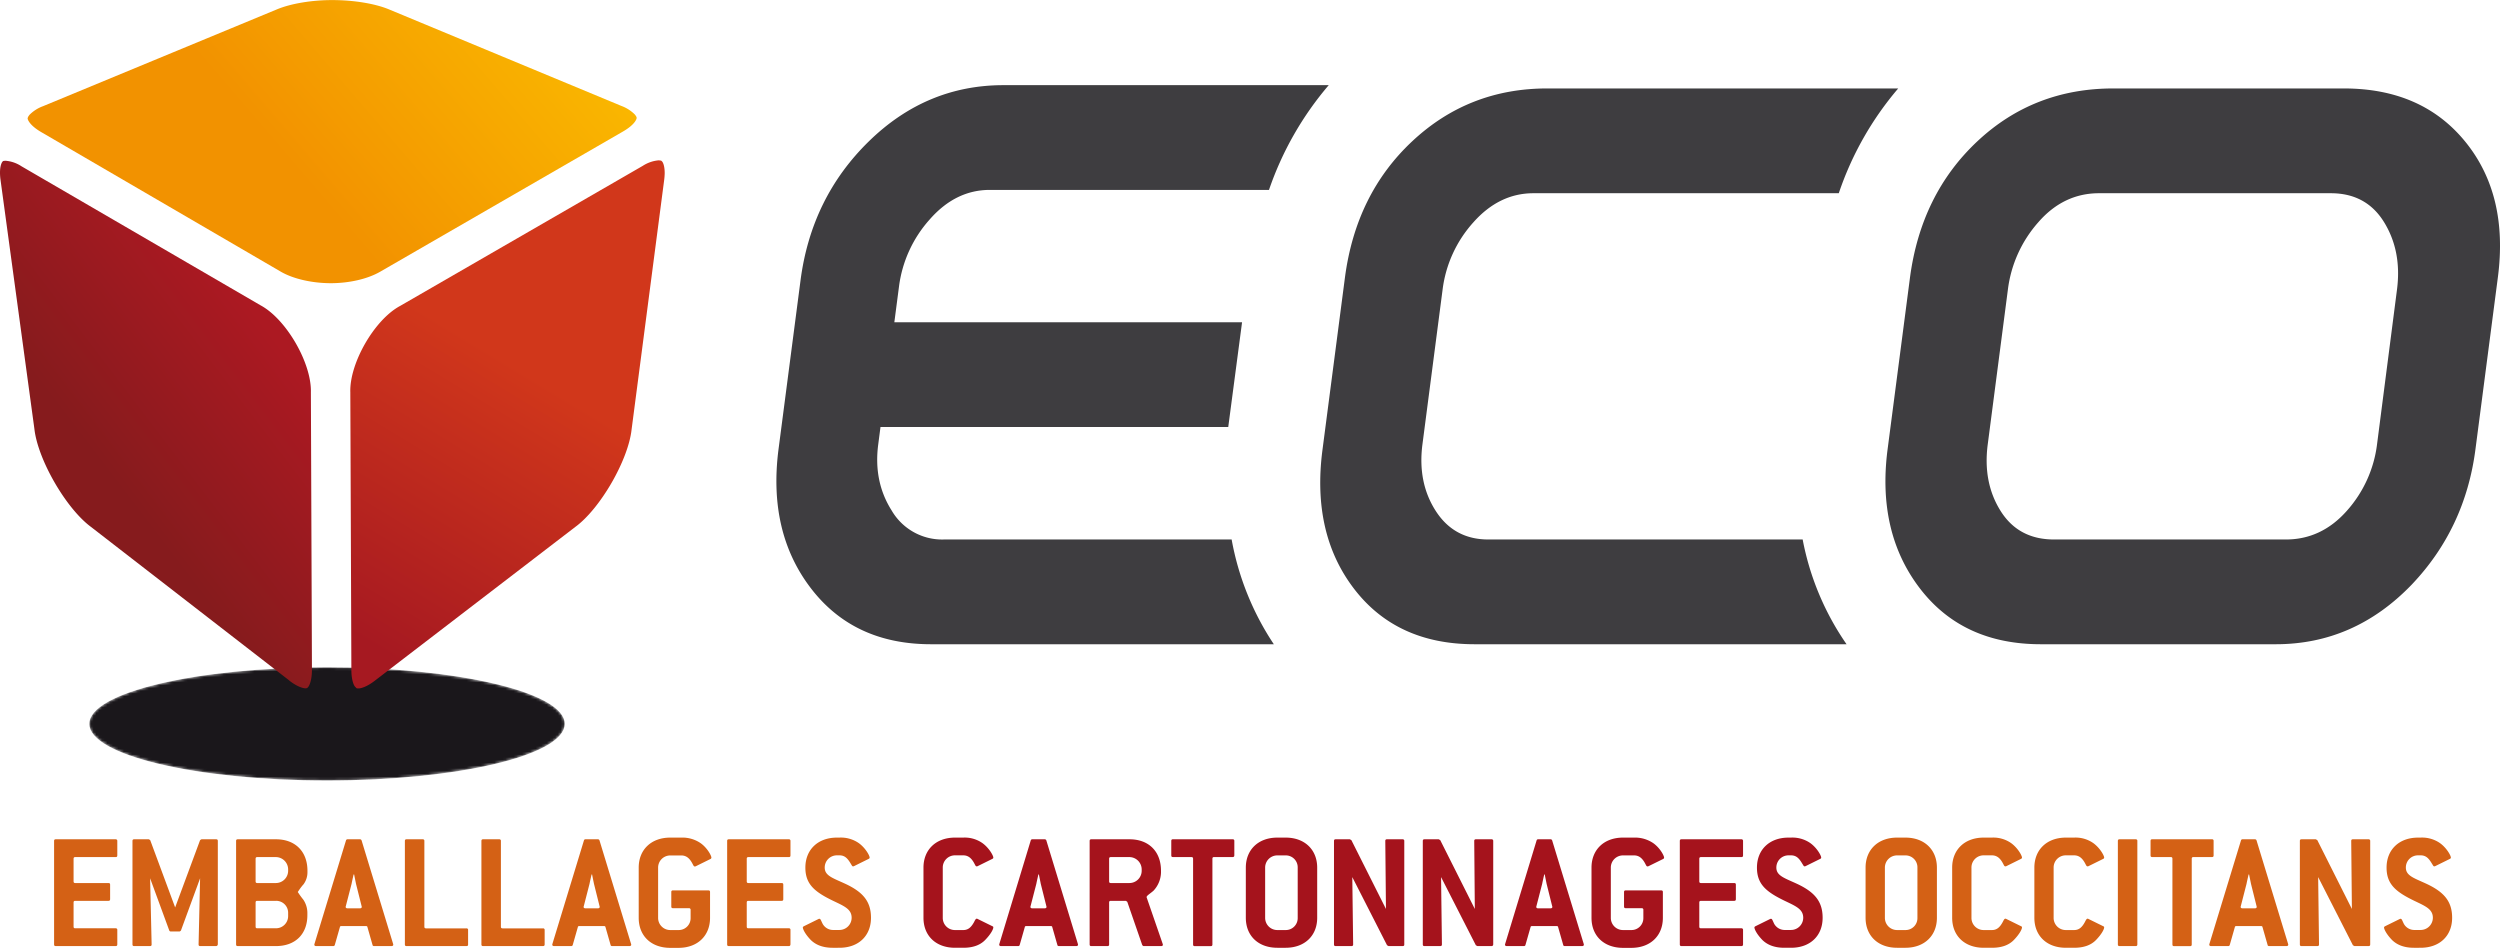 <svg xmlns="http://www.w3.org/2000/svg" xmlns:xlink="http://www.w3.org/1999/xlink" viewBox="0 0 904.52 342.92"><defs><radialGradient id="a" cx="160.95" cy="968.98" r="85.97" gradientTransform="translate(0 70.1) scale(1 0.24)" gradientUnits="userSpaceOnUse"><stop offset="0" stop-color="#949494"></stop><stop offset="0.13" stop-color="#7b7b7b"></stop><stop offset="0.42" stop-color="#464646"></stop><stop offset="0.67" stop-color="#202020"></stop><stop offset="0.87" stop-color="#090909"></stop><stop offset="1"></stop></radialGradient><mask id="b" x="32.37" y="241.44" width="171.94" height="40.94" maskUnits="userSpaceOnUse"><g transform="translate(-42.61 -38.91)"><g style="mix-blend-mode:multiply"><path d="M246.93,300.81c0,11.3-38.49,20.48-86,20.48s-86-9.18-86-20.48,38.49-20.46,86-20.46S246.93,289.51,246.93,300.81Z" style="fill:url(#a)"></path></g></g></mask><linearGradient id="c" x1="145.87" y1="96.34" x2="228.22" y2="25.75" gradientUnits="userSpaceOnUse"><stop offset="0" stop-color="#f29200"></stop><stop offset="1" stop-color="#fab700"></stop></linearGradient><linearGradient id="d" x1="79.43" y1="207.22" x2="141.2" y2="160.16" gradientUnits="userSpaceOnUse"><stop offset="0" stop-color="#861b1d"></stop><stop offset="1" stop-color="#ac1922"></stop></linearGradient><linearGradient id="e" x1="229.48" y1="171.59" x2="170.66" y2="268.65" gradientUnits="userSpaceOnUse"><stop offset="0" stop-color="#d1371b"></stop><stop offset="1" stop-color="#a61921"></stop></linearGradient></defs><title>logo footer</title><g style="isolation:isolate"><g style="mask:url(#b)"><g style="mix-blend-mode:multiply"><path d="M246.93,300.81c0,11.3-38.49,20.48-86,20.48s-86-9.18-86-20.48,38.49-20.46,86-20.46S246.93,289.51,246.93,300.81Z" transform="translate(-42.61 -38.91)" style="fill:#1a171b"></path></g></g><g style="isolation:isolate"><path d="M268,86.5l-87.79,50.69c-4.47,2.61-11.2,4.2-18,4.18s-13.64-1.59-18.13-4.24L57.55,86.72c-4.55-2.65-5-4.83-4.94-5s0-.43.71-1.3a13.34,13.34,0,0,1,4.86-3.09l84.55-35c5.08-2.13,12.73-3.42,20.33-3.39s15.3,1.27,20.39,3.41l83.94,34.87a13.52,13.52,0,0,1,4.88,3.09c.72.87.67,1.12.69,1.28S272.59,83.85,268,86.5Z" transform="translate(-42.61 -38.91)" style="fill:url(#c)"></path><path d="M147.29,285.16c2.82,2.21,5,2.79,5.79,2.79h.09c.71-.11.4.08,1-.55h0c.49-.65,1.31-2.68,1.3-6.17v-.07h0c0-.08,0-.19,0-.31l-.38-100h0c.29-10.53-8.87-26.41-18.14-31.43L50.38,99.07h0a12.27,12.27,0,0,0-5.78-2h0c-1.05.07-.84.12-1.1.34h0c-.24.26-.9,1.46-.89,4h0a19,19,0,0,0,.2,2.66l12.25,90.07h0c1.26,11.11,11.45,28.74,20.44,35.39l71.79,55.6Z" transform="translate(-42.61 -38.91)" style="fill:url(#d)"></path></g><path d="M282.91,104.06l-11.78,90.21c-1.19,11.08-11.34,28.68-20.34,35.26l-72.61,55.7c-2.93,2.26-5.13,2.8-5.93,2.76s-.55,0-1.16-.62-1.36-2.77-1.35-6.29l-.38-100.26h0v0c-.33-10.51,8.74-26.25,18-31.21l87.8-50.69a12.48,12.48,0,0,1,5.76-2c1.11.09.95.15,1.24.42s.94,1.54.94,4.17A21.19,21.19,0,0,1,282.91,104.06Z" transform="translate(-42.61 -38.91)" style="fill:url(#e)"></path><path d="M84.44,381.21H62.79c-.43,0-.61-.18-.61-.61V343.19c0-.43.18-.62.61-.62H84.44a.56.56,0,0,1,.61.62v5.21c0,.43-.18.61-.61.61H69.84c-.43,0-.61.19-.61.62v8.15c0,.43.18.62.61.62h12c.43,0,.61.18.61.61v5.21c0,.43-.18.62-.61.62h-12c-.43,0-.61.18-.61.61v8.71c0,.43.18.61.61.61h14.6a.55.55,0,0,1,.61.61v5.22C85.05,381,84.87,381.21,84.44,381.21Z" transform="translate(-42.61 -38.91)" style="fill:#d46115"></path><path d="M120.71,381.21h-5.64c-.43,0-.61-.18-.61-.61l.55-23.92-6.93,18.89c-.18.18-.37.36-.55.36H104.4a.59.59,0,0,1-.55-.36l-6.93-18.89.55,23.92c0,.43-.18.61-.61.61H91.15c-.42,0-.61-.18-.61-.61V343.19c0-.43.19-.62.61-.62h5.28a1.61,1.61,0,0,1,.55.37l9,24.29,9-24.29a1.53,1.53,0,0,1,.55-.37h5.27c.43,0,.62.19.62.62V380.6C121.33,381,121.14,381.21,120.71,381.21Z" transform="translate(-42.61 -38.91)" style="fill:#d46115"></path><path d="M142.44,381.21H128.65c-.43,0-.62-.18-.62-.61V343.19c0-.43.19-.62.62-.62h13.79c7,0,11.41,4.42,11.41,11.41v.61a7.32,7.32,0,0,1-1.35,4.17,23,23,0,0,0-2.15,2.89,32.45,32.45,0,0,0,2,2.76,8.65,8.65,0,0,1,1.47,4.6v.92C153.85,376.85,149.5,381.21,142.44,381.21Zm4.42-27.78a4.48,4.48,0,0,0-4.42-4.42H135.7c-.43,0-.61.19-.61.62v8.15c0,.43.18.62.61.62h6.74a4.44,4.44,0,0,0,4.42-4.42Zm0,15.76a4.31,4.31,0,0,0-4.42-4.35H135.7c-.43,0-.61.18-.61.61v8.71c0,.43.18.61.61.61h6.74a4.4,4.4,0,0,0,4.42-4.42Z" transform="translate(-42.61 -38.91)" style="fill:#d46115"></path><path d="M184.9,380.66c0,.37-.24.55-.67.55H178c-.36,0-.55-.12-.61-.43l-1.84-6.44c-.06-.31-.24-.37-.61-.37H166.2c-.37,0-.55.06-.61.37l-1.84,6.44a.56.56,0,0,1-.62.43H157c-.43,0-.67-.18-.67-.55,0-.06.06-.13.06-.25L167.79,343a.57.57,0,0,1,.62-.43h4.41a.61.61,0,0,1,.62.43l11.4,37.41C184.84,380.53,184.9,380.6,184.9,380.66Zm-13.49-22c-.06-.37-.31-1.47-.67-3.37h-.19c-.43,1.9-.67,3-.73,3.37l-2.09,8.1c0,.06-.06.18-.06.24,0,.37.25.55.68.55h4.47c.43,0,.68-.18.68-.55,0-.06-.06-.18-.06-.24Z" transform="translate(-42.61 -38.91)" style="fill:#d46115"></path><path d="M211.36,381.21H189.71c-.43,0-.61-.18-.61-.61V343.19c0-.43.18-.62.61-.62h5.83a.55.55,0,0,1,.61.62v31c0,.43.19.61.62.61h14.59a.54.54,0,0,1,.61.61v5.22C212,381,211.79,381.21,211.36,381.21Z" transform="translate(-42.61 -38.91)" style="fill:#d46115"></path><path d="M239.05,381.21H217.4c-.42,0-.61-.18-.61-.61V343.19c0-.43.19-.62.61-.62h5.83a.55.55,0,0,1,.61.62v31c0,.43.19.61.62.61h14.59a.55.55,0,0,1,.62.61v5.22C239.67,381,239.48,381.21,239.05,381.21Z" transform="translate(-42.61 -38.91)" style="fill:#d46115"></path><path d="M271,380.66c0,.37-.25.55-.68.55h-6.19c-.37,0-.55-.12-.61-.43l-1.84-6.44c-.07-.31-.25-.37-.62-.37h-8.77c-.36,0-.55.06-.61.37l-1.84,6.44a.55.55,0,0,1-.61.43h-6.14c-.42,0-.67-.18-.67-.55,0-.06.06-.13.06-.25L253.88,343a.55.55,0,0,1,.61-.43h4.42a.6.6,0,0,1,.61.43l11.41,37.41C270.93,380.53,271,380.6,271,380.66Zm-13.49-22c-.07-.37-.31-1.47-.68-3.37h-.18c-.43,1.9-.68,3-.74,3.37l-2.08,8.1c0,.06-.07.18-.07.24,0,.37.25.55.68.55h4.48c.43,0,.67-.18.67-.55,0-.06-.06-.18-.06-.24Z" transform="translate(-42.61 -38.91)" style="fill:#d46115"></path><path d="M296.14,344c2.39,1.72,3.86,4.48,3.86,5.22a.58.58,0,0,1-.36.49l-5.34,2.64a.69.69,0,0,1-.31.06c-.36,0-.49-.37-.86-1.05-1-1.9-2.2-2.94-4-2.94h-4a4.39,4.39,0,0,0-4.41,4.42V371a4.39,4.39,0,0,0,4.41,4.41h3a4.3,4.3,0,0,0,4.35-4.41v-2.88a.56.56,0,0,0-.61-.62h-5.77c-.43,0-.61-.18-.61-.61v-5.21c0-.43.18-.62.61-.62H298.9c.43,0,.61.19.61.62V371c0,6.5-4.54,10.85-11.4,10.85h-3c-6.93,0-11.41-4.35-11.41-10.85V352.82c0-6.5,4.54-10.86,11.41-10.86h4A11.7,11.7,0,0,1,296.14,344Z" transform="translate(-42.61 -38.91)" style="fill:#d46115"></path><path d="M328,381.21H306.31c-.43,0-.61-.18-.61-.61V343.19c0-.43.18-.62.61-.62H328a.55.55,0,0,1,.61.62v5.21c0,.43-.18.61-.61.61h-14.6c-.43,0-.61.19-.61.62v8.15c0,.43.18.62.61.62h12c.43,0,.61.18.61.61v5.21c0,.43-.18.62-.61.62h-12c-.43,0-.61.18-.61.61v8.71c0,.43.18.61.61.61H328a.54.54,0,0,1,.61.61v5.22C328.57,381,328.39,381.21,328,381.21Z" transform="translate(-42.61 -38.91)" style="fill:#d46115"></path><path d="M402,374.46c0,.62-.86,2.39-2.95,4.54-1.84,1.9-4.47,2.82-7.91,2.82h-3c-6.93,0-11.41-4.35-11.41-10.85V352.82c0-6.5,4.54-10.86,11.41-10.86h3a11.17,11.17,0,0,1,6.93,2c2.45,1.78,3.93,4.54,3.93,5.22,0,.24-.13.37-.37.49l-5.34,2.64a.65.65,0,0,1-.3.06c-.37,0-.49-.37-.86-1.05-1-1.9-2.21-2.94-4-2.94h-3a4.4,4.4,0,0,0-4.42,4.42V371a4.39,4.39,0,0,0,4.42,4.41h3c1.78,0,2.88-1,3.93-2.94.36-.74.61-1.17.92-1.17a.48.48,0,0,1,.3.07l5.34,2.63C401.9,374.1,402,374.22,402,374.46Z" transform="translate(-42.61 -38.91)" style="fill:#a5131c"></path><path d="M432.65,380.66c0,.37-.24.55-.67.55h-6.19c-.37,0-.56-.12-.62-.43l-1.84-6.44c-.06-.31-.24-.37-.61-.37H414c-.37,0-.55.06-.61.37l-1.84,6.44a.55.55,0,0,1-.62.43h-6.13c-.43,0-.67-.18-.67-.55,0-.06.06-.13.06-.25L415.54,343a.57.57,0,0,1,.62-.43h4.41a.61.61,0,0,1,.62.43l11.4,37.41C432.59,380.53,432.65,380.6,432.65,380.66Zm-13.49-22c-.06-.37-.3-1.47-.67-3.37h-.19c-.42,1.9-.67,3-.73,3.37l-2.09,8.1c0,.06-.06.18-.06.24,0,.37.25.55.68.55h4.47c.43,0,.68-.18.68-.55,0-.06-.06-.18-.06-.24Z" transform="translate(-42.61 -38.91)" style="fill:#a5131c"></path><path d="M463.34,380.72c0,.31-.18.49-.61.49h-6.31c-.19,0-.37-.12-.56-.43l-5.39-15.58-.49-.36h-5.46c-.43,0-.62.18-.62.61V380.6c0,.43-.18.61-.61.61h-5.82c-.43,0-.62-.18-.62-.61V343.19c0-.43.19-.62.62-.62h13.79c7,0,11.41,4.42,11.41,11.41v.61a10,10,0,0,1-2.7,6.57c-1.1,1-2.51,1.77-2.51,2.33v.06l5.82,16.86A.69.69,0,0,1,463.34,380.72Zm-7.66-27.29a4.48,4.48,0,0,0-4.42-4.42h-6.74c-.43,0-.62.19-.62.62v8.15c0,.43.19.62.62.62h6.74a4.44,4.44,0,0,0,4.42-4.42Z" transform="translate(-42.61 -38.91)" style="fill:#a5131c"></path><path d="M488.56,349h-6.68c-.43,0-.61.19-.61.62v31c0,.43-.19.61-.62.61h-5.76c-.43,0-.61-.18-.61-.61v-31c0-.43-.19-.62-.62-.62H467c-.43,0-.61-.18-.61-.61v-5.21c0-.43.18-.62.61-.62h21.58a.56.56,0,0,1,.62.62v5.21C489.18,348.83,489,349,488.56,349Z" transform="translate(-42.61 -38.91)" style="fill:#a5131c"></path><path d="M507.77,381.82h-3c-6.93,0-11.41-4.35-11.41-10.85V352.82c0-6.5,4.54-10.86,11.41-10.86h3c6.87,0,11.41,4.36,11.41,10.86V371C519.18,377.47,514.64,381.82,507.77,381.82Zm4.36-29a4.31,4.31,0,0,0-4.36-4.42h-3a4.4,4.4,0,0,0-4.42,4.42V371a4.4,4.4,0,0,0,4.42,4.41h3a4.31,4.31,0,0,0,4.36-4.41Z" transform="translate(-42.61 -38.91)" style="fill:#a5131c"></path><path d="M550.1,381.21H545l-.55-.31-12.57-24.65.31,24.35c0,.43-.19.61-.62.61h-5.7c-.43,0-.61-.18-.61-.61V343.19c0-.43.18-.62.61-.62H531l.55.31,12.51,24.9-.24-24.59c0-.43.18-.62.61-.62h5.64a.56.56,0,0,1,.62.62V380.6C550.72,381,550.53,381.21,550.1,381.21Z" transform="translate(-42.61 -38.91)" style="fill:#a5131c"></path><path d="M582.22,381.21h-5.09l-.55-.31L564,356.25l.31,24.35c0,.43-.19.61-.62.61H558c-.43,0-.61-.18-.61-.61V343.19c0-.43.18-.62.61-.62h5.15l.55.31,12.51,24.9L576,343.19c0-.43.18-.62.61-.62h5.64a.56.56,0,0,1,.62.62V380.6C582.84,381,582.65,381.21,582.22,381.21Z" transform="translate(-42.61 -38.91)" style="fill:#a5131c"></path><path d="M615.67,380.66c0,.37-.24.55-.67.55h-6.2c-.36,0-.55-.12-.61-.43l-1.84-6.44c-.06-.31-.24-.37-.61-.37H597c-.37,0-.55.06-.62.37l-1.84,6.44a.54.54,0,0,1-.61.43h-6.13c-.43,0-.68-.18-.68-.55,0-.06.07-.13.07-.25L598.56,343a.56.56,0,0,1,.62-.43h4.41a.59.59,0,0,1,.61.43l11.41,37.41C615.61,380.53,615.67,380.6,615.67,380.66Zm-13.49-22c-.06-.37-.31-1.47-.67-3.37h-.19c-.43,1.9-.67,3-.73,3.37l-2.09,8.1c0,.06-.06.18-.06.24,0,.37.24.55.67.55h4.48c.43,0,.68-.18.68-.55,0-.06-.07-.18-.07-.24Z" transform="translate(-42.61 -38.91)" style="fill:#a5131c"></path><path d="M640.82,344c2.4,1.72,3.87,4.48,3.87,5.22a.57.57,0,0,1-.37.49L639,352.33a.65.65,0,0,1-.3.06c-.37,0-.49-.37-.86-1.05-1-1.9-2.21-2.94-4-2.94h-4a4.4,4.4,0,0,0-4.42,4.42V371a4.39,4.39,0,0,0,4.42,4.41h3a4.3,4.3,0,0,0,4.35-4.41v-2.88a.55.55,0,0,0-.61-.62h-5.76c-.43,0-.62-.18-.62-.61v-5.21c0-.43.19-.62.62-.62h12.81c.43,0,.62.19.62.62V371c0,6.5-4.54,10.85-11.41,10.85h-3c-6.93,0-11.41-4.35-11.41-10.85V352.82c0-6.5,4.54-10.86,11.41-10.86h4A11.7,11.7,0,0,1,640.82,344Z" transform="translate(-42.61 -38.91)" style="fill:#a5131c"></path><path d="M672.64,381.21H651c-.43,0-.62-.18-.62-.61V343.19c0-.43.19-.62.62-.62h21.64a.56.56,0,0,1,.62.62v5.21c0,.43-.19.61-.62.61H658.05c-.43,0-.62.19-.62.62v8.15c0,.43.19.62.62.62h12c.43,0,.61.18.61.61v5.21c0,.43-.18.62-.61.62h-12c-.43,0-.62.18-.62.61v8.71c0,.43.19.61.62.61h14.59a.55.55,0,0,1,.62.61v5.22C673.26,381,673.07,381.21,672.64,381.21Z" transform="translate(-42.61 -38.91)" style="fill:#a5131c"></path><path d="M685.31,352.82c0,2.88,2.82,3.74,7.11,5.7,6.57,3,9.63,6.38,9.63,12.45,0,6.5-4.48,10.85-11.41,10.85h-2.45c-3.49,0-6.13-1-8-2.88-2-2.09-2.82-3.86-2.82-4.48,0-.12.12-.3.37-.43l5.33-2.63a.57.57,0,0,1,.31-.06c.43,0,.55.61,1.16,1.84a4.34,4.34,0,0,0,3.62,2.2h2.45a4.43,4.43,0,0,0,4.42-4.41c0-3.07-2.58-4.17-6.56-6.07-6.75-3.25-10.18-6-10.18-12.08,0-6.5,4.54-10.86,11.4-10.86h.92a11.38,11.38,0,0,1,7,2c2.39,1.72,3.92,4.48,3.92,5.22,0,.24-.12.37-.37.49l-5.33,2.64a.71.71,0,0,1-.31.06c-.31,0-.43-.37-.8-.92-1.16-2-2.2-3.07-4.11-3.07h-.92A4.39,4.39,0,0,0,685.31,352.82Z" transform="translate(-42.61 -38.91)" style="fill:#a5131c"></path><path d="M732,381.82h-3c-6.93,0-11.41-4.35-11.41-10.85V352.82c0-6.5,4.54-10.86,11.41-10.86h3c6.86,0,11.4,4.36,11.4,10.86V371C743.39,377.47,738.85,381.82,732,381.82Zm4.35-29A4.31,4.31,0,0,0,732,348.4h-3a4.4,4.4,0,0,0-4.42,4.42V371a4.4,4.4,0,0,0,4.42,4.41h3a4.3,4.3,0,0,0,4.35-4.41Z" transform="translate(-42.61 -38.91)" style="fill:#d46115"></path><path d="M774.18,374.46c0,.62-.86,2.39-2.94,4.54-1.84,1.9-4.48,2.82-7.91,2.82h-3c-6.93,0-11.41-4.35-11.41-10.85V352.82c0-6.5,4.54-10.86,11.41-10.86h3a11.21,11.21,0,0,1,6.93,2c2.45,1.78,3.92,4.54,3.92,5.22,0,.24-.12.37-.37.49l-5.33,2.64a.71.71,0,0,1-.31.06c-.37,0-.49-.37-.86-1.05-1-1.9-2.21-2.94-4-2.94h-3a4.39,4.39,0,0,0-4.41,4.42V371a4.39,4.39,0,0,0,4.41,4.41h3c1.77,0,2.88-1,3.92-2.94.37-.74.61-1.17.92-1.17a.52.52,0,0,1,.31.07l5.33,2.63C774.06,374.1,774.18,374.22,774.18,374.46Z" transform="translate(-42.61 -38.91)" style="fill:#d46115"></path><path d="M803.91,374.46c0,.62-.86,2.39-2.94,4.54-1.84,1.9-4.48,2.82-7.91,2.82h-3c-6.93,0-11.4-4.35-11.4-10.85V352.82c0-6.5,4.54-10.86,11.4-10.86h3a11.17,11.17,0,0,1,6.93,2c2.45,1.78,3.92,4.54,3.92,5.22,0,.24-.12.37-.36.49l-5.34,2.64a.69.69,0,0,1-.31.06c-.36,0-.49-.37-.86-1.05-1-1.9-2.2-2.94-4-2.94h-3a4.39,4.39,0,0,0-4.41,4.42V371a4.39,4.39,0,0,0,4.41,4.41h3c1.78,0,2.88-1,3.92-2.94.37-.74.62-1.17.92-1.17a.49.49,0,0,1,.31.07l5.34,2.63C803.79,374.1,803.91,374.22,803.91,374.46Z" transform="translate(-42.61 -38.91)" style="fill:#d46115"></path><path d="M815.31,381.21h-5.83c-.42,0-.61-.18-.61-.61V343.19c0-.43.19-.62.61-.62h5.83a.55.55,0,0,1,.61.62V380.6C815.92,381,815.74,381.21,815.31,381.21Z" transform="translate(-42.61 -38.91)" style="fill:#d46115"></path><path d="M842.9,349h-6.68c-.43,0-.62.19-.62.62v31c0,.43-.18.61-.61.61h-5.76c-.43,0-.62-.18-.62-.61v-31c0-.43-.18-.62-.61-.62h-6.68c-.43,0-.62-.18-.62-.61v-5.21c0-.43.19-.62.62-.62H842.9a.55.55,0,0,1,.61.62v5.21C843.51,348.83,843.33,349,842.9,349Z" transform="translate(-42.61 -38.91)" style="fill:#d46115"></path><path d="M870.52,380.66c0,.37-.25.55-.68.55h-6.19c-.37,0-.55-.12-.61-.43l-1.84-6.44c-.06-.31-.25-.37-.62-.37h-8.77c-.36,0-.55.06-.61.37l-1.84,6.44a.55.55,0,0,1-.61.43h-6.13c-.43,0-.68-.18-.68-.55,0-.06.06-.13.06-.25L853.41,343a.55.55,0,0,1,.61-.43h4.42a.6.6,0,0,1,.61.43l11.41,37.41C870.46,380.53,870.52,380.6,870.52,380.66Zm-13.49-22c-.06-.37-.31-1.47-.68-3.37h-.18c-.43,1.9-.68,3-.74,3.37l-2.08,8.1c0,.06-.06.18-.06.24,0,.37.24.55.67.55h4.48c.43,0,.67-.18.67-.55,0-.06-.06-.18-.06-.24Z" transform="translate(-42.61 -38.91)" style="fill:#d46115"></path><path d="M899.55,381.21h-5.09l-.55-.31-12.57-24.65.31,24.35c0,.43-.19.61-.62.61h-5.7c-.43,0-.61-.18-.61-.61V343.19c0-.43.18-.62.61-.62h5.15l.55.31,12.51,24.9-.24-24.59c0-.43.18-.62.61-.62h5.64a.56.56,0,0,1,.62.62V380.6C900.17,381,900,381.21,899.55,381.21Z" transform="translate(-42.61 -38.91)" style="fill:#d46115"></path><path d="M913.07,352.82c0,2.88,2.82,3.74,7.11,5.7,6.56,3,9.63,6.38,9.63,12.45,0,6.5-4.48,10.85-11.41,10.85H916c-3.5,0-6.13-1-8-2.88-2-2.09-2.83-3.86-2.83-4.48,0-.12.13-.3.37-.43l5.34-2.63a.54.54,0,0,1,.3-.06c.43,0,.56.61,1.17,1.84a4.32,4.32,0,0,0,3.62,2.2h2.45a4.44,4.44,0,0,0,4.42-4.41c0-3.07-2.58-4.17-6.57-6.07-6.74-3.25-10.18-6-10.18-12.08,0-6.5,4.54-10.86,11.41-10.86h.92a11.35,11.35,0,0,1,7,2c2.39,1.72,3.93,4.48,3.93,5.22,0,.24-.13.37-.37.49l-5.34,2.64a.65.65,0,0,1-.3.06c-.31,0-.43-.37-.8-.92-1.17-2-2.21-3.07-4.11-3.07h-.92A4.39,4.39,0,0,0,913.07,352.82Z" transform="translate(-42.61 -38.91)" style="fill:#d46115"></path><path d="M341,352.82c0,2.88,2.82,3.74,7.11,5.7,6.57,3,9.63,6.38,9.63,12.45,0,6.5-4.47,10.85-11.4,10.85H343.9c-3.49,0-6.13-1-8-2.88-2-2.09-2.82-3.86-2.82-4.48,0-.12.12-.3.37-.43l5.33-2.63a.59.59,0,0,1,.31-.06c.43,0,.55.61,1.17,1.84a4.31,4.31,0,0,0,3.61,2.2h2.46a4.43,4.43,0,0,0,4.41-4.41c0-3.07-2.57-4.17-6.56-6.07-6.75-3.25-10.18-6-10.18-12.08,0-6.5,4.54-10.86,11.41-10.86h.92a11.35,11.35,0,0,1,7,2c2.39,1.72,3.92,4.48,3.92,5.22,0,.24-.12.37-.37.49l-5.33,2.64a.69.69,0,0,1-.31.06c-.3,0-.43-.37-.79-.92-1.17-2-2.21-3.07-4.11-3.07h-.92A4.4,4.4,0,0,0,341,352.82Z" transform="translate(-42.61 -38.91)" style="fill:#d46115"></path><path d="M488.23,234.1h-104a21.14,21.14,0,0,1-19-10.47q-6.63-10.47-4.87-23.91l.82-6.32H487L492,155.5H366.19l1.68-12.87A44.85,44.85,0,0,1,379,118.29q9.36-10.67,21.74-10.67h101a116.17,116.17,0,0,1,21.62-37.9H405.7q-27.93,0-48.74,20.34t-24.71,50.28l-7.95,61q-3.9,29.94,11.6,50.28T379.33,272H503.49A100.56,100.56,0,0,1,488.23,234.1Z" transform="translate(-42.61 -38.91)" style="fill:#3e3d40"></path><path d="M694.83,234.1H581.09q-12.36,0-19-10.3t-4.82-24.19l7.28-55.91a44.56,44.56,0,0,1,11.16-24.37q9.35-10.51,21.72-10.51H707.9a114.69,114.69,0,0,1,21.5-37.91h-127Q574,70.91,553.59,90T529.21,139.4l-8.1,62.12q-4,30.27,11.38,50.38T576.16,272H710.71A98.71,98.71,0,0,1,694.83,234.1Z" transform="translate(-42.61 -38.91)" style="fill:#3e3d40"></path><path d="M866,272H781q-28.34,0-43.83-20.3t-11.62-50.18l8.1-62.12q4-30.25,24.39-49.37t49.18-19.12h83.39q28.32,0,44,19.32t11.73,49.17l-8.1,62.12q-3.74,28.68-23.14,49Q894.37,272,866,272Zm43.86-128.3q1.8-13.86-4.65-24.37t-19.3-10.51H802.08q-12.86,0-22,10.51a45.07,45.07,0,0,0-11,24.37l-7.28,55.91q-1.83,13.88,4.66,24.19t19.33,10.3h83.86q12.84,0,22-10.3a44.25,44.25,0,0,0,11-24.19Z" transform="translate(-42.61 -38.91)" style="fill:#3e3d40"></path></g></svg>